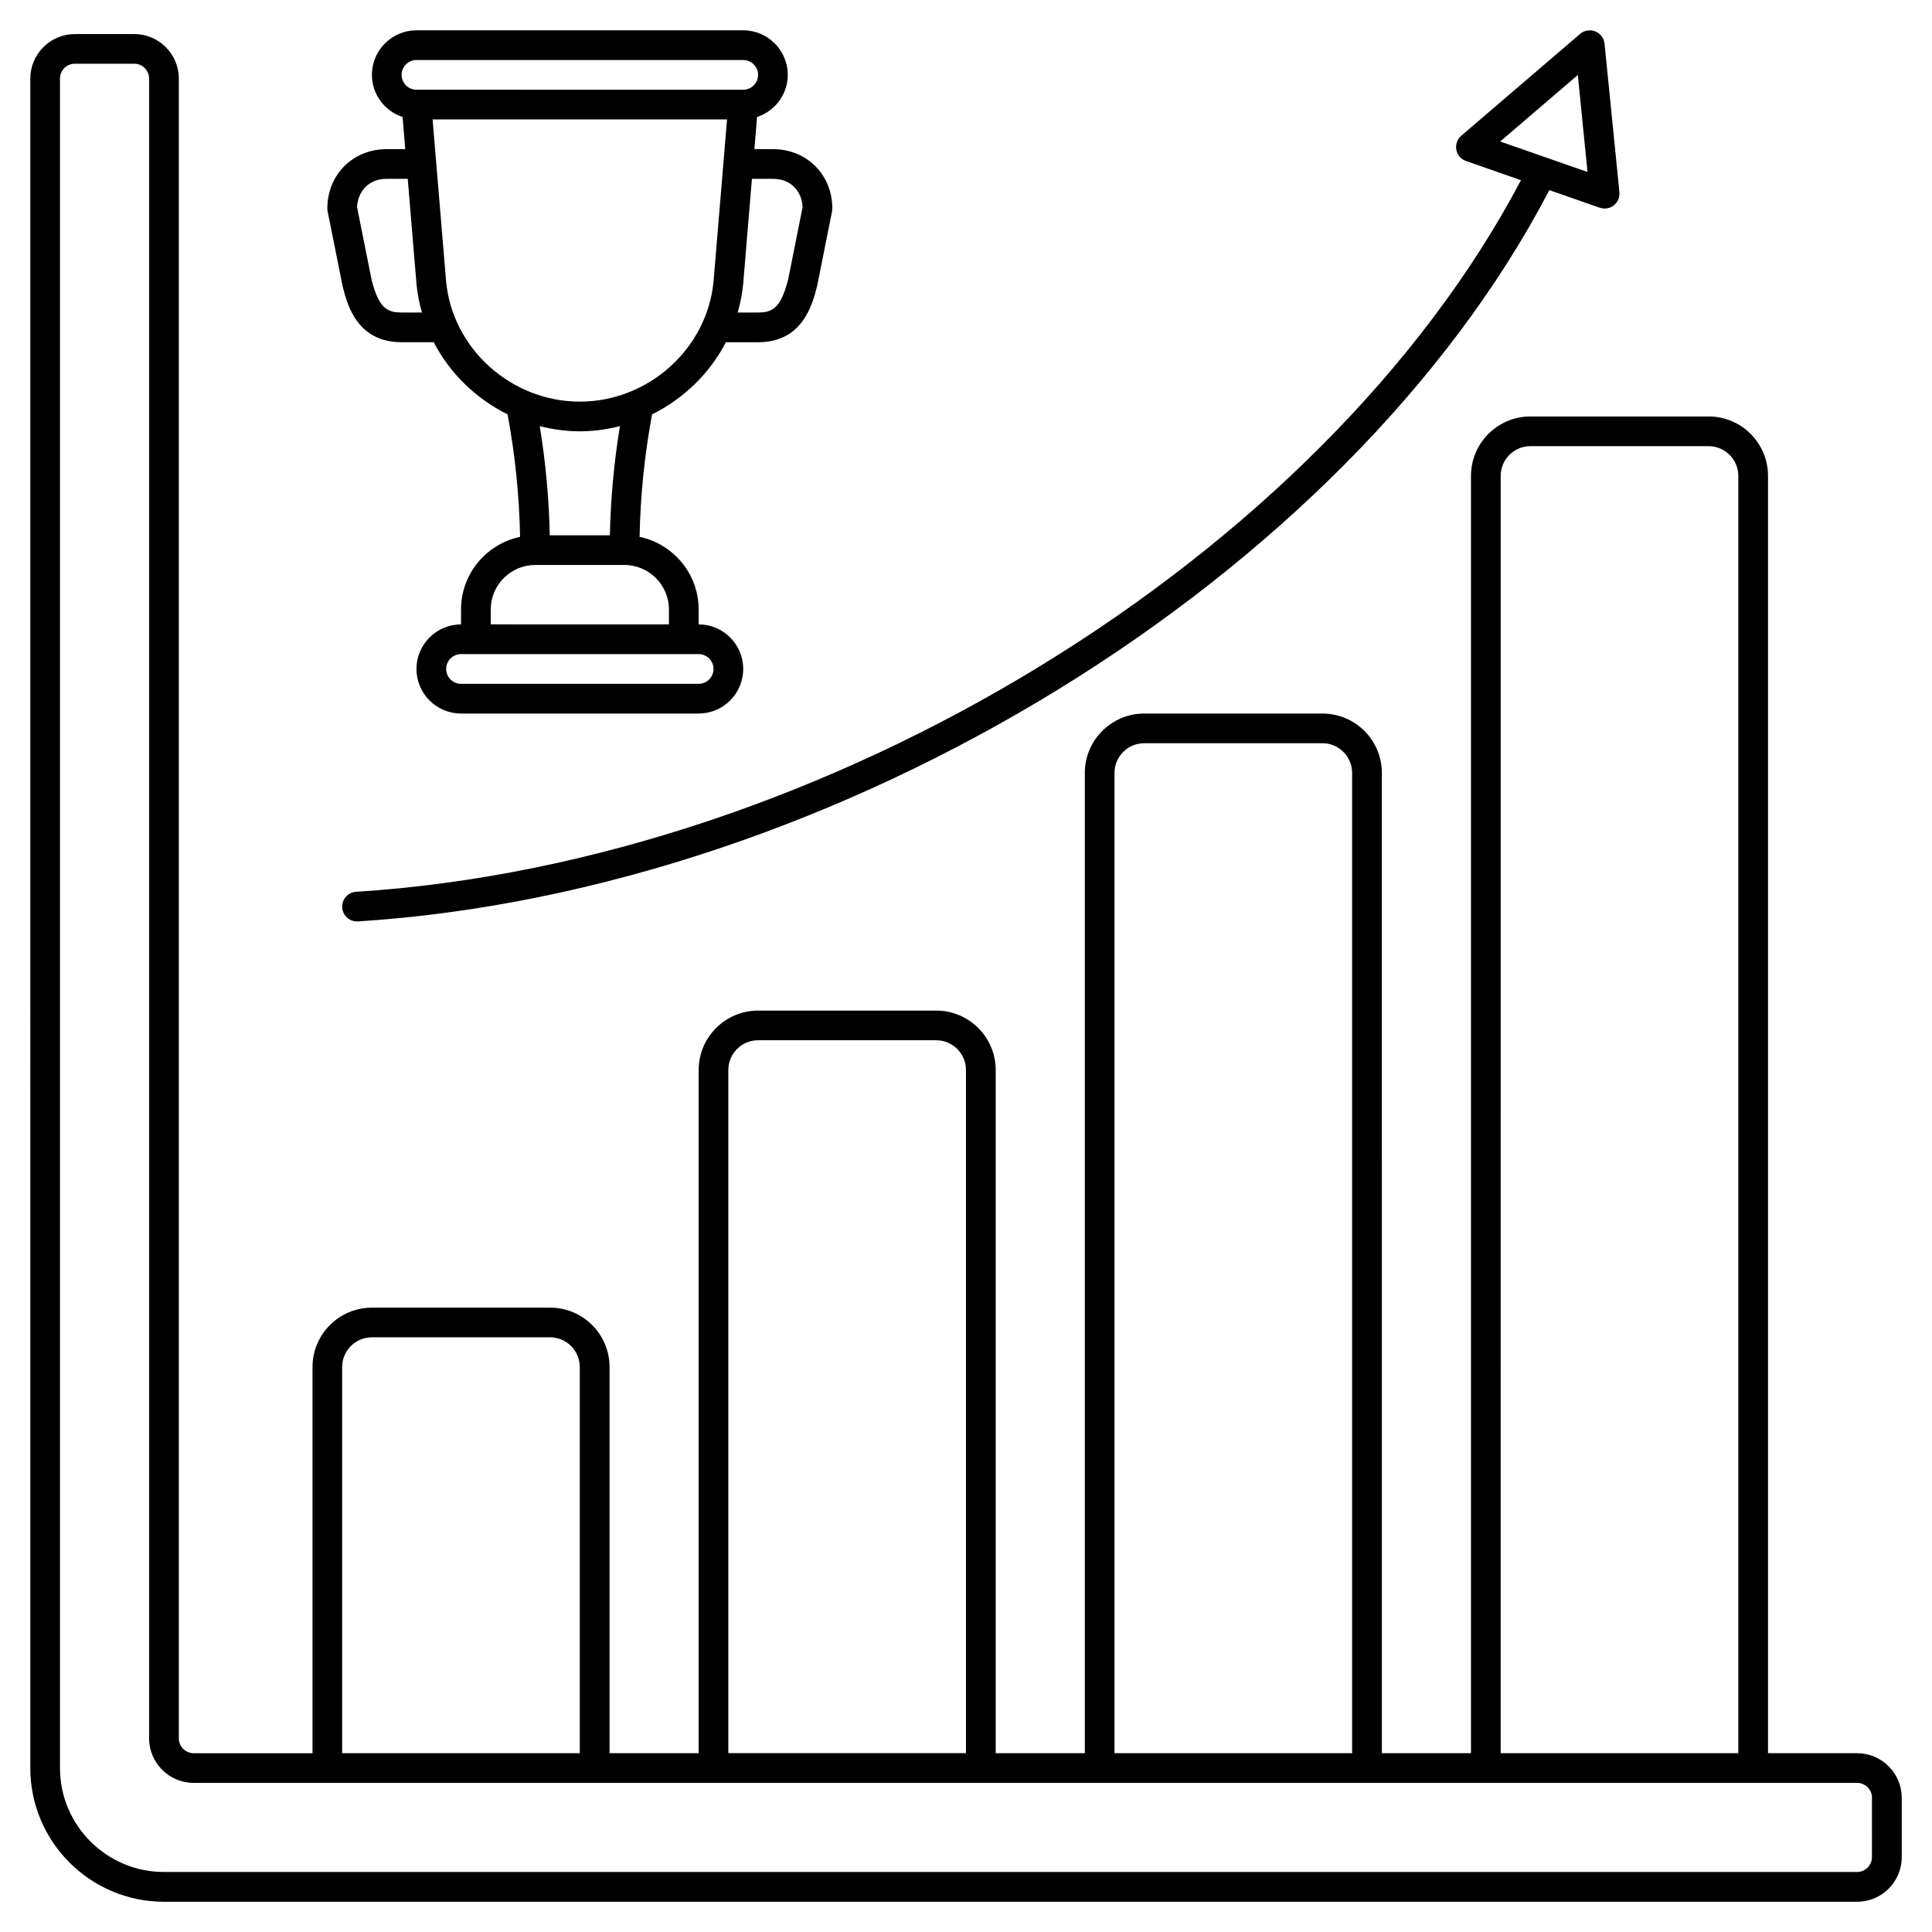 <?xml version="1.0" encoding="UTF-8"?>
<!-- Uploaded to: ICON Repo, www.iconrepo.com, Generator: ICON Repo Mixer Tools -->
<svg fill="#000000" width="800px" height="800px" version="1.1" viewBox="144 144 512 512" xmlns="http://www.w3.org/2000/svg">
 <g>
  <path d="m636.16 608.61h-23.617v-338.5c0-8.684-7.062-15.742-15.742-15.742h-47.23c-8.684 0-15.742 7.062-15.742 15.742v338.5h-23.617l-0.004-259.77c0-8.684-7.062-15.742-15.742-15.742l-47.234-0.004c-8.684 0-15.742 7.062-15.742 15.742v259.78h-23.617v-181.05c0-8.684-7.062-15.742-15.742-15.742l-47.234-0.004c-8.684 0-15.742 7.062-15.742 15.742v181.05h-23.617v-102.33c0-8.684-7.062-15.742-15.742-15.742h-47.234c-8.684 0-15.742 7.062-15.742 15.742v102.34h-31.488c-2.168 0-3.938-1.766-3.938-3.938v-439.85c0-6.512-5.297-11.809-11.809-11.809l-15.746 0.004c-6.512 0-11.809 5.297-11.809 11.809l0.004 447.72c0 19.531 15.895 35.426 35.426 35.426h448.71c6.512 0 11.809-5.297 11.809-11.809v-15.742c-0.004-6.512-5.305-11.812-11.812-11.812zm-94.465-338.5c0-4.34 3.531-7.871 7.871-7.871h47.23c4.34 0 7.871 3.531 7.871 7.871v338.5h-62.977zm-102.34 78.723c0-4.34 3.531-7.871 7.871-7.871h47.23c4.34 0 7.871 3.531 7.871 7.871v259.78l-62.973-0.004zm-102.34 78.719c0-4.34 3.531-7.871 7.871-7.871h47.23c4.34 0 7.871 3.531 7.871 7.871v181.05h-62.973zm-102.34 78.719c0-4.34 3.531-7.871 7.871-7.871h47.23c4.34 0 7.871 3.531 7.871 7.871v102.34h-62.973zm405.41 129.89c0 2.168-1.766 3.938-3.938 3.938l-448.7-0.004c-15.191 0-27.551-12.359-27.551-27.551v-447.72c0-2.168 1.766-3.938 3.938-3.938h15.742c2.168 0 3.938 1.766 3.938 3.938v439.85c0 6.512 5.297 11.809 11.809 11.809h440.83c2.168 0 3.938 1.766 3.938 3.938z"/>
  <path d="m234.81 219.92c1.223 4.793 3.777 14.77 15.621 14.77h8.504c4.289 8.262 11.215 14.98 19.578 19.113 2.016 10.809 3.117 21.699 3.312 32.477-8.922 1.859-15.648 9.785-15.648 19.258v3.938c-6.512 0-11.809 5.297-11.809 11.809s5.297 11.809 11.809 11.809h62.977c6.512 0 11.809-5.297 11.809-11.809s-5.297-11.809-11.809-11.809v-3.938c0-9.469-6.731-17.398-15.656-19.258 0.199-10.777 1.305-21.672 3.312-32.477 8.355-4.129 15.277-10.848 19.566-19.109h8.52c11.84 0 14.395-9.973 15.664-14.973l3.938-19.68c0.051-0.262 0.078-0.516 0.078-0.777 0-8.973-6.769-15.742-15.742-15.742h-4.91l0.707-8.516c4.711-1.559 8.137-5.945 8.137-11.168 0-6.512-5.297-11.809-11.809-11.809l-86.59 0.004c-6.512 0-11.809 5.297-11.809 11.809 0 5.219 3.43 9.609 8.133 11.164l0.707 8.516h-4.906c-8.973 0-15.742 6.769-15.742 15.742 0 0.262 0.023 0.516 0.078 0.77zm98.277 101.36c0 2.168-1.766 3.938-3.938 3.938h-62.973c-2.168 0-3.938-1.766-3.938-3.938 0-2.168 1.766-3.938 3.938-3.938h62.977c2.168 0.004 3.934 1.77 3.934 3.938zm-11.809-15.742v3.938l-47.23-0.004v-3.938c0-6.512 5.297-11.809 11.809-11.809h23.617c6.508 0.004 11.805 5.301 11.805 11.812zm-15.648-19.68h-15.941c-0.191-9.605-1.074-19.289-2.652-28.93 3.422 0.871 6.973 1.375 10.629 1.375 3.652 0 7.203-0.504 10.625-1.379-1.582 9.641-2.469 19.328-2.66 28.934zm-7.965-35.426c-18.172 0-33.742-13.996-35.438-31.816l-3.586-42.969h78.035l-3.578 42.922c-1.695 17.867-17.266 31.863-35.434 31.863zm51.168-59.039c5.242 0 7.715 3.832 7.863 7.519l-3.805 19.059c-1.938 7.566-4.035 8.844-7.996 8.844h-5.394c0.695-2.438 1.199-4.957 1.445-7.547l2.32-27.875zm-94.465-31.488h86.594c2.168 0 3.938 1.766 3.938 3.938 0 2.168-1.766 3.938-3.938 3.938l-86.594-0.004c-2.168 0-3.938-1.766-3.938-3.938 0-2.168 1.766-3.934 3.938-3.934zm-7.875 31.488h5.562l2.328 27.926c0.242 2.574 0.742 5.078 1.438 7.5l-5.391-0.004c-3.965 0-6.059-1.277-7.949-8.645l-3.852-19.262c0.148-3.688 2.621-7.516 7.863-7.516z"/>
  <path d="m238.37 380.33c-2.168 0.137-3.816 2.008-3.68 4.18 0.133 2.082 1.863 3.684 3.926 3.684 0.082 0 0.168 0 0.25-0.008 127.25-8.09 262.21-91.152 315.72-193.8l13.355 4.664c0.426 0.145 0.863 0.219 1.301 0.219 0.871 0 1.73-0.293 2.438-0.844 1.059-0.832 1.613-2.144 1.48-3.484l-3.938-39.359c-0.145-1.461-1.09-2.715-2.453-3.262-1.352-0.539-2.914-0.289-4.027 0.664l-31.488 26.984c-1.066 0.918-1.566 2.336-1.309 3.715 0.262 1.387 1.238 2.523 2.57 2.988l14.555 5.086c-52.684 99.934-184.4 180.68-308.7 188.58zm323.77-216.46 2.57 25.711-23.141-8.082z"/>
 </g>
</svg>